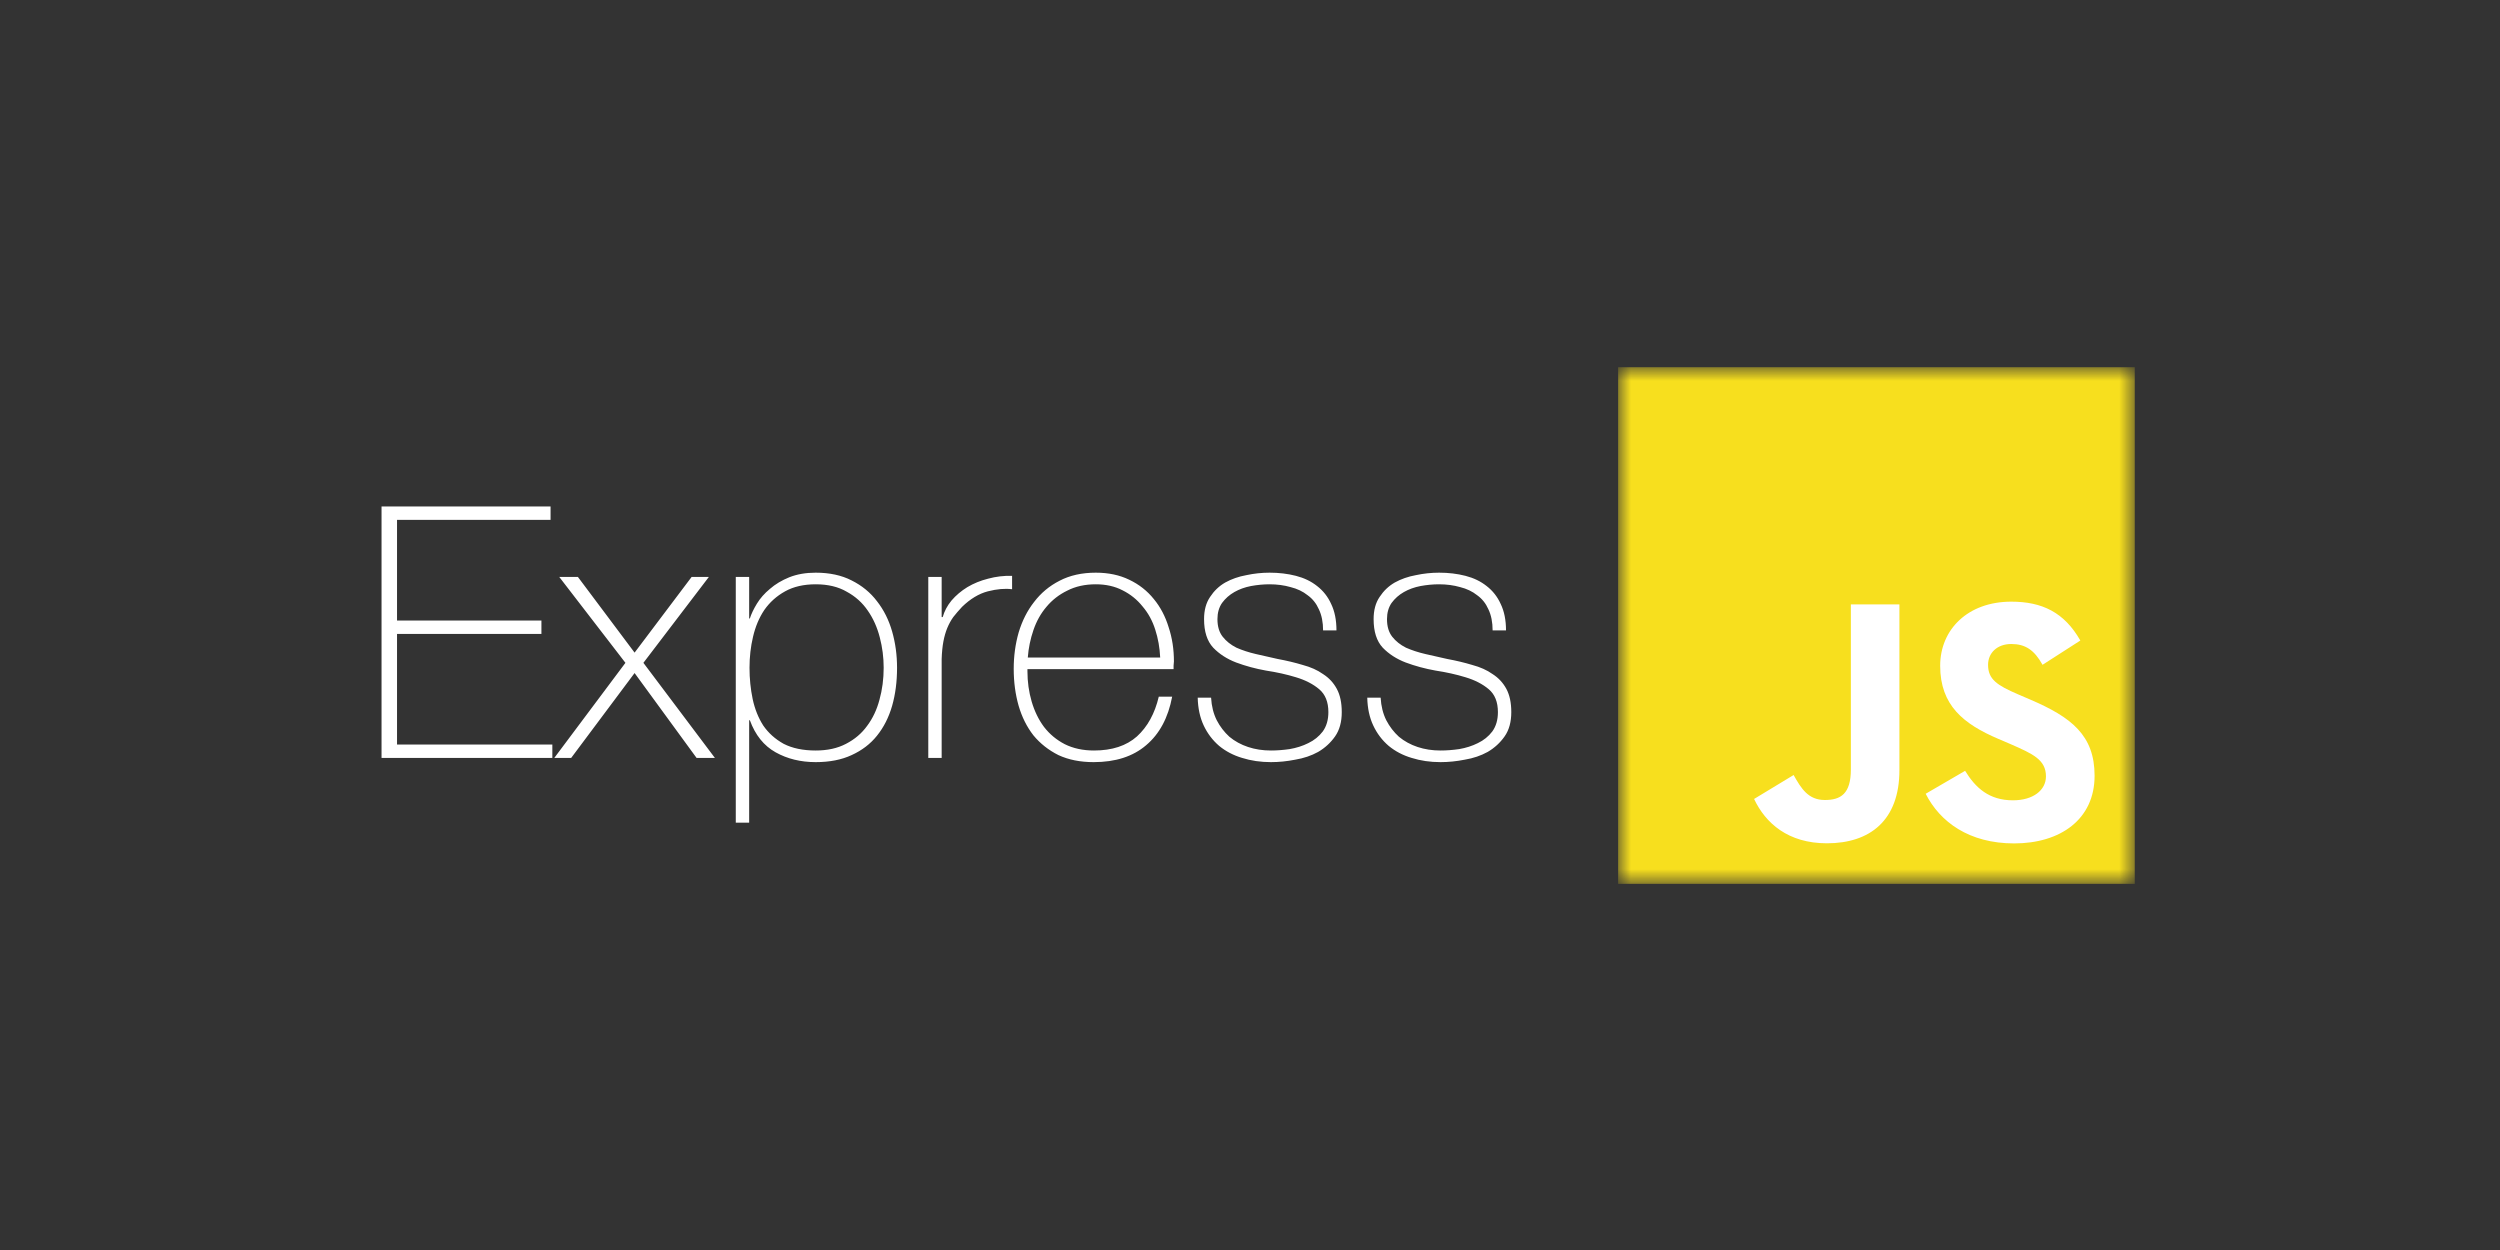 <svg width="128" height="64" viewBox="0 0 128 64" fill="none" xmlns="http://www.w3.org/2000/svg">
<rect x="0" y="0" width="128" height="64" fill="#333333" stroke="none"/>
<mask id="mask0_3002_6048" style="mask-type:luminance" maskUnits="userSpaceOnUse" x="82" y="18" width="28" height="28">
<path d="M109.3 18.801H82.848V45.253H109.3V18.801Z" fill="white"/>
</mask>
<g mask="url(#mask0_3002_6048)">
<path d="M82.848 18.801H109.3V45.253H82.848V18.801Z" fill="#F7DF1E"/>
<path d="M100.613 39.466C101.146 40.336 101.839 40.976 103.065 40.976C104.095 40.976 104.753 40.46 104.753 39.75C104.753 38.897 104.077 38.596 102.944 38.1L102.322 37.834C100.529 37.069 99.337 36.113 99.337 34.088C99.337 32.224 100.757 30.805 102.977 30.805C104.557 30.805 105.694 31.355 106.513 32.795L104.578 34.038C104.152 33.273 103.692 32.973 102.978 32.973C102.25 32.973 101.789 33.435 101.789 34.038C101.789 34.784 102.251 35.086 103.317 35.547L103.939 35.814C106.05 36.719 107.243 37.642 107.243 39.719C107.243 41.957 105.485 43.183 103.125 43.183C100.816 43.183 99.325 42.083 98.595 40.641L100.613 39.466ZM91.833 39.681C92.224 40.374 92.579 40.96 93.433 40.96C94.249 40.96 94.764 40.64 94.764 39.398V30.946H97.25V39.432C97.25 42.005 95.741 43.177 93.538 43.177C91.547 43.177 90.395 42.147 89.809 40.907L91.833 39.681Z" fill="white"/>
</g>
<path d="M19.535 25.932H28.189V26.617H20.328V31.773H27.721V32.458H20.328V38.12H28.28V38.805H19.535V25.932ZM32.022 33.937L28.633 29.538H29.588L32.491 33.414L35.412 29.538H36.295L32.942 33.937L36.602 38.805H35.664L32.491 34.46L29.245 38.805H28.38L32.022 33.937ZM38.357 31.665H38.393C38.465 31.437 38.585 31.184 38.753 30.908C38.922 30.631 39.144 30.379 39.42 30.151C39.697 29.91 40.027 29.712 40.412 29.556C40.809 29.399 41.259 29.321 41.764 29.321C42.473 29.321 43.087 29.453 43.603 29.718C44.132 29.982 44.565 30.337 44.901 30.782C45.25 31.226 45.508 31.743 45.677 32.332C45.845 32.921 45.929 33.54 45.929 34.189C45.929 34.898 45.845 35.548 45.677 36.137C45.508 36.725 45.25 37.236 44.901 37.669C44.565 38.09 44.132 38.42 43.603 38.661C43.087 38.901 42.473 39.021 41.764 39.021C40.995 39.021 40.31 38.853 39.709 38.517C39.108 38.18 38.669 37.633 38.393 36.876H38.357V42.122H37.672V29.538H38.357V31.665ZM41.764 38.426C42.365 38.426 42.882 38.312 43.315 38.084C43.76 37.855 44.12 37.549 44.397 37.164C44.685 36.78 44.895 36.335 45.028 35.83C45.172 35.313 45.244 34.766 45.244 34.189C45.244 33.66 45.178 33.144 45.046 32.639C44.914 32.122 44.709 31.665 44.433 31.268C44.156 30.86 43.796 30.535 43.351 30.295C42.918 30.042 42.389 29.916 41.764 29.916C41.151 29.916 40.629 30.036 40.196 30.277C39.763 30.517 39.408 30.836 39.132 31.232C38.867 31.629 38.675 32.086 38.555 32.603C38.435 33.108 38.375 33.636 38.375 34.189C38.375 34.742 38.429 35.277 38.537 35.794C38.645 36.299 38.825 36.75 39.078 37.146C39.342 37.531 39.691 37.843 40.124 38.084C40.569 38.312 41.115 38.426 41.764 38.426ZM48.213 31.593H48.267C48.351 31.293 48.501 31.01 48.718 30.746C48.946 30.481 49.217 30.253 49.529 30.061C49.854 29.868 50.208 29.724 50.593 29.628C50.99 29.52 51.398 29.471 51.819 29.483V30.169C51.459 30.121 51.044 30.157 50.575 30.277C50.118 30.397 49.679 30.662 49.258 31.07C49.09 31.25 48.94 31.425 48.808 31.593C48.688 31.761 48.586 31.948 48.501 32.152C48.417 32.356 48.351 32.585 48.303 32.837C48.255 33.09 48.225 33.39 48.213 33.739V38.805H47.528V29.538H48.213V31.593ZM52.605 34.261V34.37C52.605 34.91 52.677 35.427 52.821 35.92C52.966 36.413 53.176 36.846 53.453 37.218C53.741 37.591 54.096 37.885 54.516 38.102C54.949 38.318 55.448 38.426 56.013 38.426C56.938 38.426 57.671 38.186 58.212 37.705C58.753 37.212 59.126 36.533 59.33 35.668H60.015C59.811 36.75 59.366 37.579 58.681 38.156C58.008 38.733 57.112 39.021 55.995 39.021C55.31 39.021 54.709 38.901 54.192 38.661C53.687 38.408 53.26 38.072 52.912 37.651C52.575 37.218 52.322 36.714 52.154 36.137C51.986 35.548 51.902 34.916 51.902 34.243C51.902 33.594 51.986 32.975 52.154 32.386C52.334 31.785 52.599 31.262 52.948 30.818C53.296 30.361 53.729 30 54.246 29.736C54.775 29.459 55.394 29.321 56.103 29.321C56.752 29.321 57.323 29.442 57.816 29.682C58.321 29.922 58.741 30.253 59.078 30.674C59.414 31.082 59.667 31.563 59.835 32.116C60.015 32.657 60.105 33.24 60.105 33.865C60.105 33.925 60.099 33.997 60.087 34.081C60.087 34.153 60.087 34.213 60.087 34.261H52.605ZM59.402 33.666C59.378 33.162 59.294 32.687 59.15 32.242C59.006 31.785 58.789 31.389 58.501 31.052C58.224 30.704 57.882 30.427 57.473 30.223C57.077 30.018 56.62 29.916 56.103 29.916C55.55 29.916 55.063 30.024 54.642 30.241C54.222 30.445 53.867 30.722 53.578 31.07C53.29 31.407 53.068 31.803 52.912 32.26C52.755 32.717 52.659 33.186 52.623 33.666H59.402ZM62.008 35.722C62.032 36.155 62.129 36.539 62.297 36.876C62.465 37.2 62.682 37.483 62.946 37.723C63.222 37.952 63.541 38.126 63.902 38.246C64.263 38.366 64.653 38.426 65.074 38.426C65.374 38.426 65.692 38.402 66.029 38.354C66.378 38.294 66.697 38.192 66.985 38.048C67.285 37.904 67.532 37.705 67.724 37.453C67.916 37.188 68.013 36.858 68.013 36.461C68.013 35.944 67.856 35.554 67.544 35.289C67.231 35.025 66.835 34.82 66.354 34.676C65.885 34.532 65.374 34.418 64.821 34.334C64.281 34.237 63.77 34.099 63.289 33.919C62.82 33.739 62.429 33.486 62.117 33.162C61.804 32.825 61.648 32.338 61.648 31.701C61.648 31.244 61.75 30.866 61.955 30.565C62.159 30.253 62.417 30.006 62.73 29.826C63.054 29.646 63.415 29.52 63.812 29.448C64.208 29.363 64.605 29.321 65.002 29.321C65.483 29.321 65.933 29.375 66.354 29.483C66.775 29.592 67.135 29.766 67.436 30.006C67.748 30.247 67.989 30.553 68.157 30.926C68.337 31.299 68.427 31.749 68.427 32.278H67.742C67.742 31.858 67.67 31.497 67.526 31.196C67.394 30.896 67.201 30.655 66.949 30.475C66.709 30.283 66.42 30.145 66.083 30.061C65.747 29.964 65.386 29.916 65.002 29.916C64.689 29.916 64.371 29.946 64.046 30.006C63.733 30.067 63.451 30.169 63.199 30.313C62.946 30.457 62.736 30.643 62.568 30.872C62.411 31.1 62.333 31.377 62.333 31.701C62.333 32.074 62.423 32.374 62.604 32.603C62.784 32.831 63.018 33.017 63.307 33.162C63.607 33.294 63.938 33.402 64.299 33.486C64.671 33.57 65.044 33.654 65.416 33.739C65.873 33.823 66.3 33.925 66.697 34.045C67.105 34.153 67.454 34.309 67.742 34.514C68.043 34.706 68.277 34.959 68.445 35.271C68.614 35.584 68.698 35.98 68.698 36.461C68.698 36.966 68.583 37.381 68.355 37.705C68.127 38.03 67.838 38.294 67.49 38.498C67.141 38.691 66.751 38.823 66.318 38.895C65.897 38.979 65.483 39.021 65.074 39.021C64.545 39.021 64.052 38.949 63.595 38.805C63.151 38.673 62.76 38.468 62.423 38.192C62.087 37.904 61.822 37.555 61.63 37.146C61.438 36.738 61.335 36.263 61.323 35.722H62.008ZM70.689 35.722C70.713 36.155 70.809 36.539 70.977 36.876C71.146 37.2 71.362 37.483 71.626 37.723C71.903 37.952 72.222 38.126 72.582 38.246C72.943 38.366 73.333 38.426 73.754 38.426C74.055 38.426 74.373 38.402 74.71 38.354C75.058 38.294 75.377 38.192 75.665 38.048C75.966 37.904 76.212 37.705 76.404 37.453C76.597 37.188 76.693 36.858 76.693 36.461C76.693 35.944 76.537 35.554 76.224 35.289C75.912 35.025 75.515 34.82 75.034 34.676C74.565 34.532 74.055 34.418 73.502 34.334C72.961 34.237 72.45 34.099 71.969 33.919C71.501 33.739 71.11 33.486 70.797 33.162C70.484 32.825 70.329 32.338 70.329 31.701C70.329 31.244 70.43 30.866 70.635 30.565C70.839 30.253 71.098 30.006 71.41 29.826C71.735 29.646 72.095 29.52 72.492 29.448C72.888 29.363 73.285 29.321 73.682 29.321C74.163 29.321 74.613 29.375 75.034 29.483C75.455 29.592 75.815 29.766 76.116 30.006C76.428 30.247 76.669 30.553 76.837 30.926C77.017 31.299 77.108 31.749 77.108 32.278H76.422C76.422 31.858 76.35 31.497 76.206 31.196C76.074 30.896 75.882 30.655 75.629 30.475C75.389 30.283 75.1 30.145 74.764 30.061C74.427 29.964 74.067 29.916 73.682 29.916C73.369 29.916 73.051 29.946 72.727 30.006C72.414 30.067 72.131 30.169 71.879 30.313C71.626 30.457 71.416 30.643 71.248 30.872C71.092 31.1 71.014 31.377 71.014 31.701C71.014 32.074 71.104 32.374 71.284 32.603C71.464 32.831 71.698 33.017 71.987 33.162C72.288 33.294 72.618 33.402 72.979 33.486C73.351 33.57 73.724 33.654 74.097 33.739C74.553 33.823 74.98 33.925 75.377 34.045C75.785 34.153 76.134 34.309 76.422 34.514C76.723 34.706 76.957 34.959 77.126 35.271C77.294 35.584 77.378 35.98 77.378 36.461C77.378 36.966 77.264 37.381 77.035 37.705C76.807 38.03 76.519 38.294 76.17 38.498C75.821 38.691 75.431 38.823 74.998 38.895C74.577 38.979 74.163 39.021 73.754 39.021C73.225 39.021 72.733 38.949 72.276 38.805C71.831 38.673 71.44 38.468 71.104 38.192C70.767 37.904 70.502 37.555 70.311 37.146C70.118 36.738 70.016 36.263 70.004 35.722H70.689Z" fill="white"/>
</svg>
